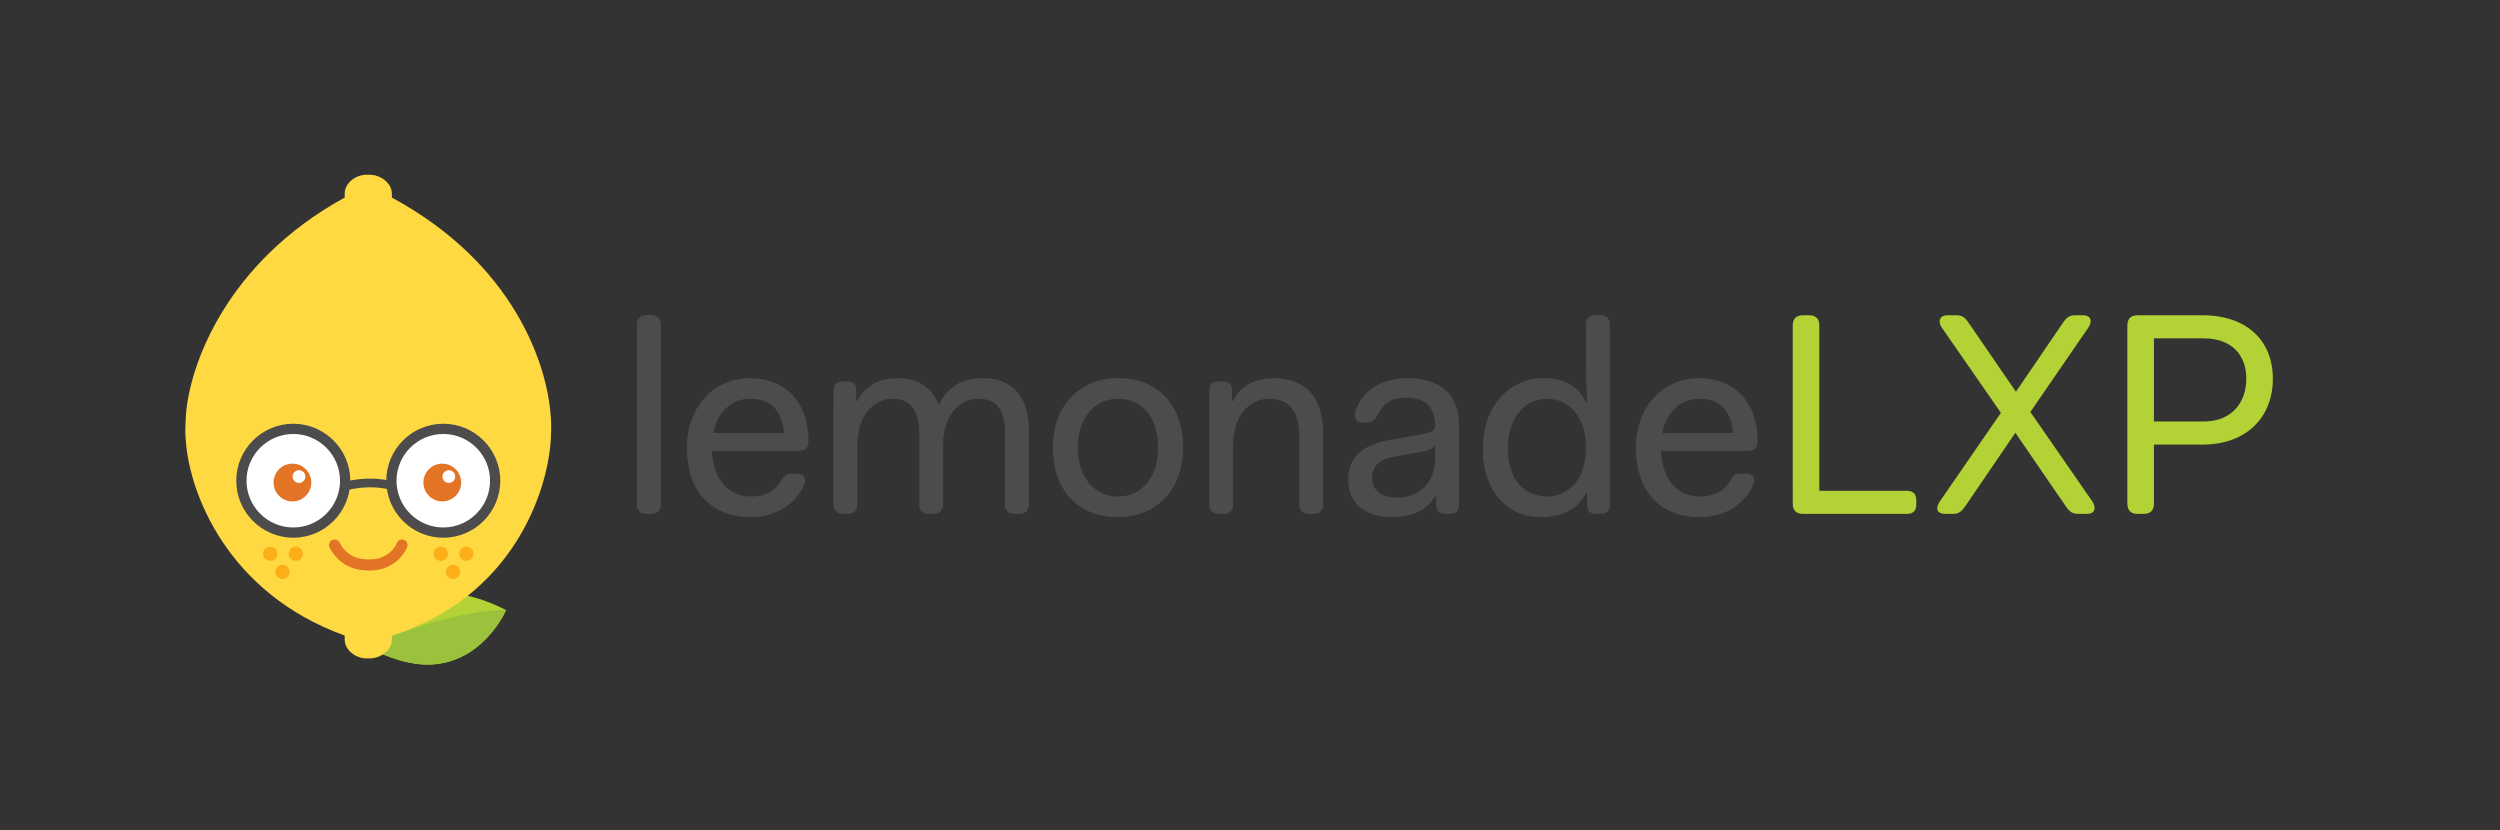 <?xml version="1.0" encoding="utf-8"?>
<!-- Generator: Adobe Illustrator 25.4.1, SVG Export Plug-In . SVG Version: 6.00 Build 0)  -->
<svg version="1.1" id="Layer_1" xmlns="http://www.w3.org/2000/svg" xmlns:xlink="http://www.w3.org/1999/xlink" x="0px" y="0px"
	 viewBox="0 0 3125 1038" enable-background="new 0 0 3125 1038" xml:space="preserve">
<rect x="0" y="0" width="3125" height="1038" fill="#333333" stroke="none"/>
<g id="Lemonade_Logo_1_">
	<g>
		<g>
			<g>
				<path fill="#B2D235" d="M632.48,762.799l0.084-0.049c0,0-74.825-42.286-122.343-8.962c0,0-27.517,17.368-49.752,54.912l0,0
					c37.808,21.775,69.845,21.99,69.845,21.99C602.306,833.157,632.48,762.799,632.48,762.799z"/>
			</g>
			<g>
				<g>
					<defs>
						<path id="SVGID_1_" d="M632.48,762.799l0.084-0.049c0,0-74.825-42.286-122.343-8.962c0,0-27.517,17.368-49.752,54.912l0,0
							c37.808,21.775,69.845,21.99,69.845,21.99C602.306,833.157,632.48,762.799,632.48,762.799z"/>
					</defs>
					<clipPath id="SVGID_00000176729876124129453810000003613030672673364655_">
						<use xlink:href="#SVGID_1_"  overflow="visible"/>
					</clipPath>
					<g clip-path="url(#SVGID_00000176729876124129453810000003613030672673364655_)">
						<path fill="#9BC23C" d="M442.682,817.675c0,0,0.712-0.407,2.096-1.161c15.859-8.669,118.973-60.408,212.657-53.739
							c0,0-20.619,64.3-22.438,65.223c-1.815,0.909-92.787,35.658-94.811,35.981c-2.012,0.3-51.62-5.688-59.732-7.915
							c-8.113-2.209-29.545,1.993-35.904-9.866C438.215,834.349,442.682,817.675,442.682,817.675z"/>
					</g>
				</g>
			</g>
		</g>
		<g>
			<path fill="#FFD942" d="M688.243,518.326c-4.514-61.139-44.13-187.919-198.42-271.348v-5.059
				c0-12.986-14.034-23.505-27.881-23.505h-3.628c-13.842,0-27.462,10.519-27.462,23.505v5.059
				c-148.806,81.573-193.895,210.209-198.409,271.348c0,0-0.503,6.933-0.76,17.183c-0.216,9.411,0.76,17.189,0.76,17.189
				c4.514,61.133,49.603,187.926,198.409,241.761v5.065c0,12.98,13.62,23.517,27.462,23.517h3.628
				c13.848,0,27.881-10.536,27.881-23.517v-5.065c152.5-48.435,193.906-180.628,198.42-241.761c0,0,0.581-6.855,0.755-17.189
				C689.153,526.618,688.243,518.326,688.243,518.326z"/>
		</g>
		<g>
			<g>
				<path fill="#E37325" d="M461.415,713.179c-22.505,0-38.574-9.221-49.111-28.163l12.04-6.688
					c8.125,14.566,19.548,21.056,37.072,21.056c26.534,0,34.431-19.972,34.497-20.163l12.89,4.898
					C508.347,685.303,497.354,713.179,461.415,713.179z"/>
			</g>
			<g>
				<g>
					<path fill="#E37325" d="M509.251,679.789c-0.82-3.731-4.508-6.077-8.232-5.263l0,0c-3.712,0.814-6.065,4.514-5.245,8.238l0,0
						c0.832,3.724,4.514,6.071,8.238,5.257l0,0C507.736,687.195,510.095,683.495,509.251,679.789L509.251,679.789z"/>
				</g>
			</g>
			<g>
				<g>
					<path fill="#E37325" d="M424.888,679.789c-0.826-3.731-4.502-6.077-8.226-5.263l0,0c-3.73,0.814-6.083,4.514-5.256,8.238l0,0
						c0.826,3.724,4.52,6.071,8.238,5.257l0,0C423.374,687.195,425.72,683.495,424.888,679.789L424.888,679.789z"/>
				</g>
			</g>
		</g>
		<g>
			<g>
				<path fill="#4C4C4D" d="M429.594,613.818l-3.407-10.292c1.449-0.479,35.772-11.536,70.76,0l-3.4,10.292
					C461.936,603.394,429.905,613.711,429.594,613.818z"/>
			</g>
			<g>
				<path fill="#FFFFFF" d="M618.938,600.91c0,35.82-29.031,64.833-64.851,64.833c-35.802,0-64.827-29.013-64.827-64.833
					c0-35.802,29.025-64.839,64.827-64.839C589.908,536.071,618.938,565.108,618.938,600.91z"/>
				<path fill="#4D4B4C" d="M554.087,672.144c-39.274,0-71.221-31.958-71.221-71.233c0-39.28,31.946-71.233,71.221-71.233
					c39.286,0,71.245,31.952,71.245,71.233C625.332,640.185,593.373,672.144,554.087,672.144z M554.087,542.477
					c-32.222,0-58.427,26.212-58.427,58.433c0,32.223,26.205,58.439,58.427,58.439c32.234,0,58.456-26.217,58.456-58.439
					C612.544,568.69,586.321,542.477,554.087,542.477z"/>
			</g>
			<g>
				<path fill="#FFFFFF" d="M431.408,600.91c0,35.82-29.031,64.833-64.833,64.833c-35.814,0-64.838-29.013-64.838-64.833
					c0-35.802,29.025-64.839,64.838-64.839C402.377,536.071,431.408,565.108,431.408,600.91z"/>
				<path fill="#4C4C4D" d="M366.575,672.144c-39.286,0-71.245-31.958-71.245-71.233c0-39.28,31.958-71.233,71.245-71.233
					c39.275,0,71.24,31.952,71.24,71.233C437.815,640.185,405.85,672.144,366.575,672.144z M366.575,542.477
					c-32.228,0-58.439,26.212-58.439,58.433c0,32.223,26.211,58.439,58.439,58.439c32.222,0,58.445-26.217,58.445-58.439
					C425.02,568.69,398.797,542.477,366.575,542.477z"/>
			</g>
		</g>
		<g>
			<g>
				<g>
					<path fill="#FCAF17" d="M360.839,692.146c0,4.916,4,8.927,8.938,8.927c4.916,0,8.927-4.011,8.927-8.927
						c0-4.927-4.011-8.92-8.927-8.92C364.839,683.226,360.839,687.219,360.839,692.146z"/>
				</g>
				<g>
					<path fill="#FCAF17" d="M344.076,714.771c0,4.922,3.994,8.921,8.92,8.921c4.934,0,8.909-3.999,8.909-8.921
						c0-4.933-3.975-8.921-8.909-8.921C348.07,705.85,344.076,709.838,344.076,714.771z"/>
				</g>
				<g>
					<path fill="#FCAF17" d="M328.792,692.146c0,4.916,3.993,8.927,8.92,8.927c4.939,0,8.933-4.011,8.933-8.927
						c0-4.927-3.993-8.92-8.933-8.92C332.785,683.226,328.792,687.219,328.792,692.146z"/>
				</g>
			</g>
			<g>
				<g>
					<path fill="#FCAF17" d="M574.03,692.146c0,4.916,3.993,8.927,8.927,8.927c4.921,0,8.909-4.011,8.909-8.927
						c0-4.927-3.988-8.92-8.909-8.92C578.023,683.226,574.03,687.219,574.03,692.146z"/>
				</g>
				<g>
					<path fill="#FCAF17" d="M557.248,714.771c0,4.922,4.011,8.921,8.939,8.921c4.927,0,8.915-3.999,8.915-8.921
						c0-4.933-3.988-8.921-8.915-8.921S557.248,709.838,557.248,714.771z"/>
				</g>
				<g>
					<path fill="#FCAF17" d="M541.981,692.146c0,4.916,3.988,8.927,8.927,8.927c4.921,0,8.92-4.011,8.92-8.927
						c0-4.927-3.999-8.92-8.92-8.92C545.969,683.226,541.981,687.219,541.981,692.146z"/>
				</g>
			</g>
		</g>
		<g>
			<g>
				<path fill="#E37325" d="M576.442,603.174c0,13.027-10.542,23.589-23.595,23.589c-13.009,0-23.583-10.562-23.583-23.589
					c0-13.034,10.573-23.595,23.583-23.595C565.9,579.579,576.442,590.14,576.442,603.174z"/>
			</g>
			<g>
				<path fill="#FFFFFF" d="M568.971,595.714c0,4.4-3.562,7.962-7.951,7.962c-4.395,0-7.963-3.561-7.963-7.962
					c0-4.383,3.568-7.94,7.963-7.94C565.409,587.774,568.971,591.331,568.971,595.714z"/>
			</g>
		</g>
		<g>
			<g>
				<path fill="#E37325" d="M389.14,603.174c0,13.027-10.573,23.589-23.601,23.589c-13.034,0-23.595-10.562-23.595-23.589
					c0-13.034,10.561-23.595,23.595-23.595C378.567,579.579,389.14,590.14,389.14,603.174z"/>
			</g>
			<g>
				<path fill="#FFFFFF" d="M381.65,595.714c0,4.4-3.556,7.962-7.951,7.962c-4.406,0-7.957-3.561-7.957-7.962
					c0-4.383,3.55-7.94,7.957-7.94C378.094,587.774,381.65,591.331,381.65,595.714z"/>
			</g>
		</g>
	</g>
	<g>
		<path fill="#4D4B4D" d="M796.174,406.159c0-8.143,4.071-12.213,12.214-12.213h5.431c8.142,0,12.219,4.071,12.219,12.213v223.984
			c0,8.143-4.077,12.214-12.219,12.214h-5.431c-8.143,0-12.214-4.07-12.214-12.214V406.159z"/>
		<path fill="#4D4B4D" d="M937.335,472.674c43.441,0,73.305,29.187,73.305,78.734c0,8.143-4.071,12.22-12.213,12.22H889.828
			c1.359,34.617,20.022,57.008,48.865,57.008c19.01,0,30.546-7.807,36.994-18.667c4.071-7.124,7.125-9.837,13.237-9.837h7.801
			c10.519,0,10.86,8.483,8.483,13.573c-10.519,24.773-35.628,40.723-66.516,40.723c-51.577,0-80.087-33.934-80.087-86.877
			C858.606,507.973,892.541,472.674,937.335,472.674z M980.094,541.225c-2.711-29.863-17.984-42.759-42.759-42.759
			c-22.392,0-40.376,15.949-45.812,42.759H980.094z"/>
		<path fill="#4D4B4D" d="M1041.844,488.288c0-7.807,3.736-11.537,11.544-11.537h5.43c7.801,0,11.536,3.73,11.536,11.537v12.896
			h1.359c9.502-19.002,27.151-28.51,50.225-28.51c22.738,0,42.417,9.507,51.584,33.6c11.196-23.415,29.187-33.6,55.654-33.6
			c31.217,0,57.008,17.65,57.008,66.516v90.953c0,8.143-4.07,12.214-12.213,12.214h-5.424c-8.154,0-12.227-4.07-12.227-12.214
			v-86.882c0-32.575-10.854-44.795-33.933-44.795c-23.757,0-43.442,22.061-43.442,57.014v74.663c0,8.143-4.07,12.214-12.214,12.214
			h-5.423c-8.154,0-12.227-4.07-12.227-12.214v-86.882c0-32.575-12.213-44.795-33.934-44.795c-23.756,0-43.436,22.061-43.436,57.355
			v74.321c0,8.143-4.077,12.214-12.22,12.214h-5.424c-8.154,0-12.226-4.07-12.226-12.214V488.288H1041.844z"/>
		<path fill="#4D4B4D" d="M1397.482,472.674c50.23,0,81.447,33.934,81.447,86.877s-33.936,86.877-81.447,86.877
			c-50.225,0-81.447-33.934-81.447-86.877C1316.035,506.607,1349.97,472.674,1397.482,472.674z M1397.482,620.636
			c29.863,0,50.23-24.427,50.23-61.085c0-38.006-20.367-61.085-50.23-61.085s-50.225,24.439-50.225,61.085
			C1347.258,596.209,1367.619,620.636,1397.482,620.636z"/>
		<path fill="#4D4B4D" d="M1511.498,488.288c0-7.807,3.736-11.537,11.543-11.537h5.425c7.806,0,11.543,3.73,11.543,11.537v12.896
			h1.353c9.508-19.002,27.157-28.51,51.584-28.51c32.58,0,61.09,17.65,61.09,69.233v88.235c0,8.143-4.069,12.214-12.225,12.214
			h-5.424c-8.143,0-12.214-4.07-12.214-12.214v-84.164c0-35.293-14.931-47.513-38.018-47.513c-25.791,0-44.794,23.079-44.794,58.373
			v73.304c0,8.143-4.071,12.214-12.213,12.214h-5.425c-8.154,0-12.226-4.07-12.226-12.214L1511.498,488.288L1511.498,488.288z"/>
		<path fill="#4D4B4D" d="M1739.543,549.367l32.58-5.424c17.65-3.054,21.721-5.09,21.721-12.897
			c0-21.379-11.877-33.934-35.299-33.934c-24.774,0-30.534,11.195-36.652,21.721c-2.371,4.406-5.089,9.495-14.25,9.495h-4.753
			c-9.16,0-10.513-7.46-8.489-14.249c7.473-24.439,31.229-41.406,64.145-41.406c43.441,0,65.15,21.721,65.15,58.373v99.772
			c0,7.808-3.735,11.537-11.531,11.537h-5.436c-7.808,0-11.531-3.729-11.531-11.537V620.3h-1.354
			c-9.508,17.309-28.845,26.127-52.948,26.127c-35.288,0-55.655-18.32-55.655-46.147
			C1685.24,572.789,1700.854,556.156,1739.543,549.367z M1746.331,621.995c25.792,0,47.513-16.29,47.513-48.865v-15.955
			c-3.4,4.076-9.508,6.453-17.649,7.807l-31.216,5.431c-21.733,3.735-29.875,12.901-29.875,27.15S1725.293,621.995,1746.331,621.995
			z"/>
		<path fill="#4D4B4D" d="M1929.568,472.674c23.074,0,42.076,8.149,52.949,29.863h1.353c-1.353-21.714-1.353-44.454-1.353-55.655
			v-40.723c0-8.143,4.071-12.213,12.214-12.213h5.424c8.142,0,12.213,4.071,12.213,12.213V630.82
			c0,7.808-3.735,11.537-11.542,11.537h-5.425c-7.807,0-11.531-3.729-11.531-11.537v-14.255h-1.353
			c-10.873,21.722-32.581,29.863-55.666,29.863c-42.077,0-73.294-31.216-73.294-85.517
			C1853.558,506.607,1887.48,472.674,1929.568,472.674z M1933.64,620.636c27.145,0,48.878-21.72,48.878-61.085
			c0-39.363-21.733-61.085-48.878-61.085s-48.865,23.079-48.865,62.444C1884.774,600.28,1906.495,620.636,1933.64,620.636z"/>
		<path fill="#4D4B4D" d="M2123.679,472.674c43.442,0,73.305,29.187,73.305,78.734c0,8.143-4.083,12.22-12.226,12.22h-108.592
			c1.354,34.617,20.021,57.008,48.866,57.008c19.002,0,30.544-7.807,36.987-18.667c4.07-7.124,7.124-9.837,13.243-9.837h7.807
			c10.513,0,10.849,8.483,8.478,13.573c-10.525,24.773-35.635,40.723-66.515,40.723c-51.585,0-80.095-33.934-80.095-86.877
			C2044.938,507.973,2078.884,472.674,2123.679,472.674z M2166.426,541.225c-2.706-29.863-17.973-42.759-42.747-42.759
			c-22.403,0-40.389,15.949-45.812,42.759H2166.426z"/>
	</g>
	<g>
		<path fill="#B2D235" d="M2240.939,407.051c0-8.663,4.335-12.992,12.992-12.992h7.22c8.657,0,12.991,4.329,12.991,12.992v206.436
			h109.347c7.938,0,11.902,3.97,11.902,11.909v5.053c0,7.944-3.964,11.907-11.902,11.907h-129.558
			c-8.657,0-12.992-4.334-12.992-12.991L2240.939,407.051L2240.939,407.051z"/>
		<path fill="#B2D235" d="M2501.134,516.044l-73.615-106.101c-6.131-9.023-2.168-15.883,6.501-15.883h11.542
			c8.671,0,11.915,4.329,17.675,12.992l56.673,82.65l56.302-82.65c5.771-8.663,9.016-12.992,17.686-12.992h10.094
			c8.668,0,12.632,6.496,6.131,15.883l-72.18,105.023l77.244,111.514c6.131,9.023,2.526,15.877-6.131,15.877H2597.5
			c-8.668,0-11.902-4.334-17.686-12.991l-60.625-88.416l-60.276,88.416c-5.771,8.657-9.016,12.991-17.685,12.991h-10.106
			c-8.657,0-12.992-5.771-6.131-15.877L2501.134,516.044z"/>
		<path fill="#B2D235" d="M2659.202,407.051c0-8.663,4.321-12.992,12.991-12.992h80.836c56.673,0,88.057,32.838,88.057,79.399
			c0,46.554-31.384,82.279-88.057,82.279h-60.623v73.628c0,8.657-4.336,12.991-12.992,12.991h-7.221
			c-8.67,0-12.991-4.334-12.991-12.991V407.051z M2754.479,526.868c36.078,0,53.404-24.534,53.404-53.41
			c0-28.875-17.326-50.524-53.404-50.524h-62.072v103.934H2754.479z"/>
	</g>
</g>
</svg>
